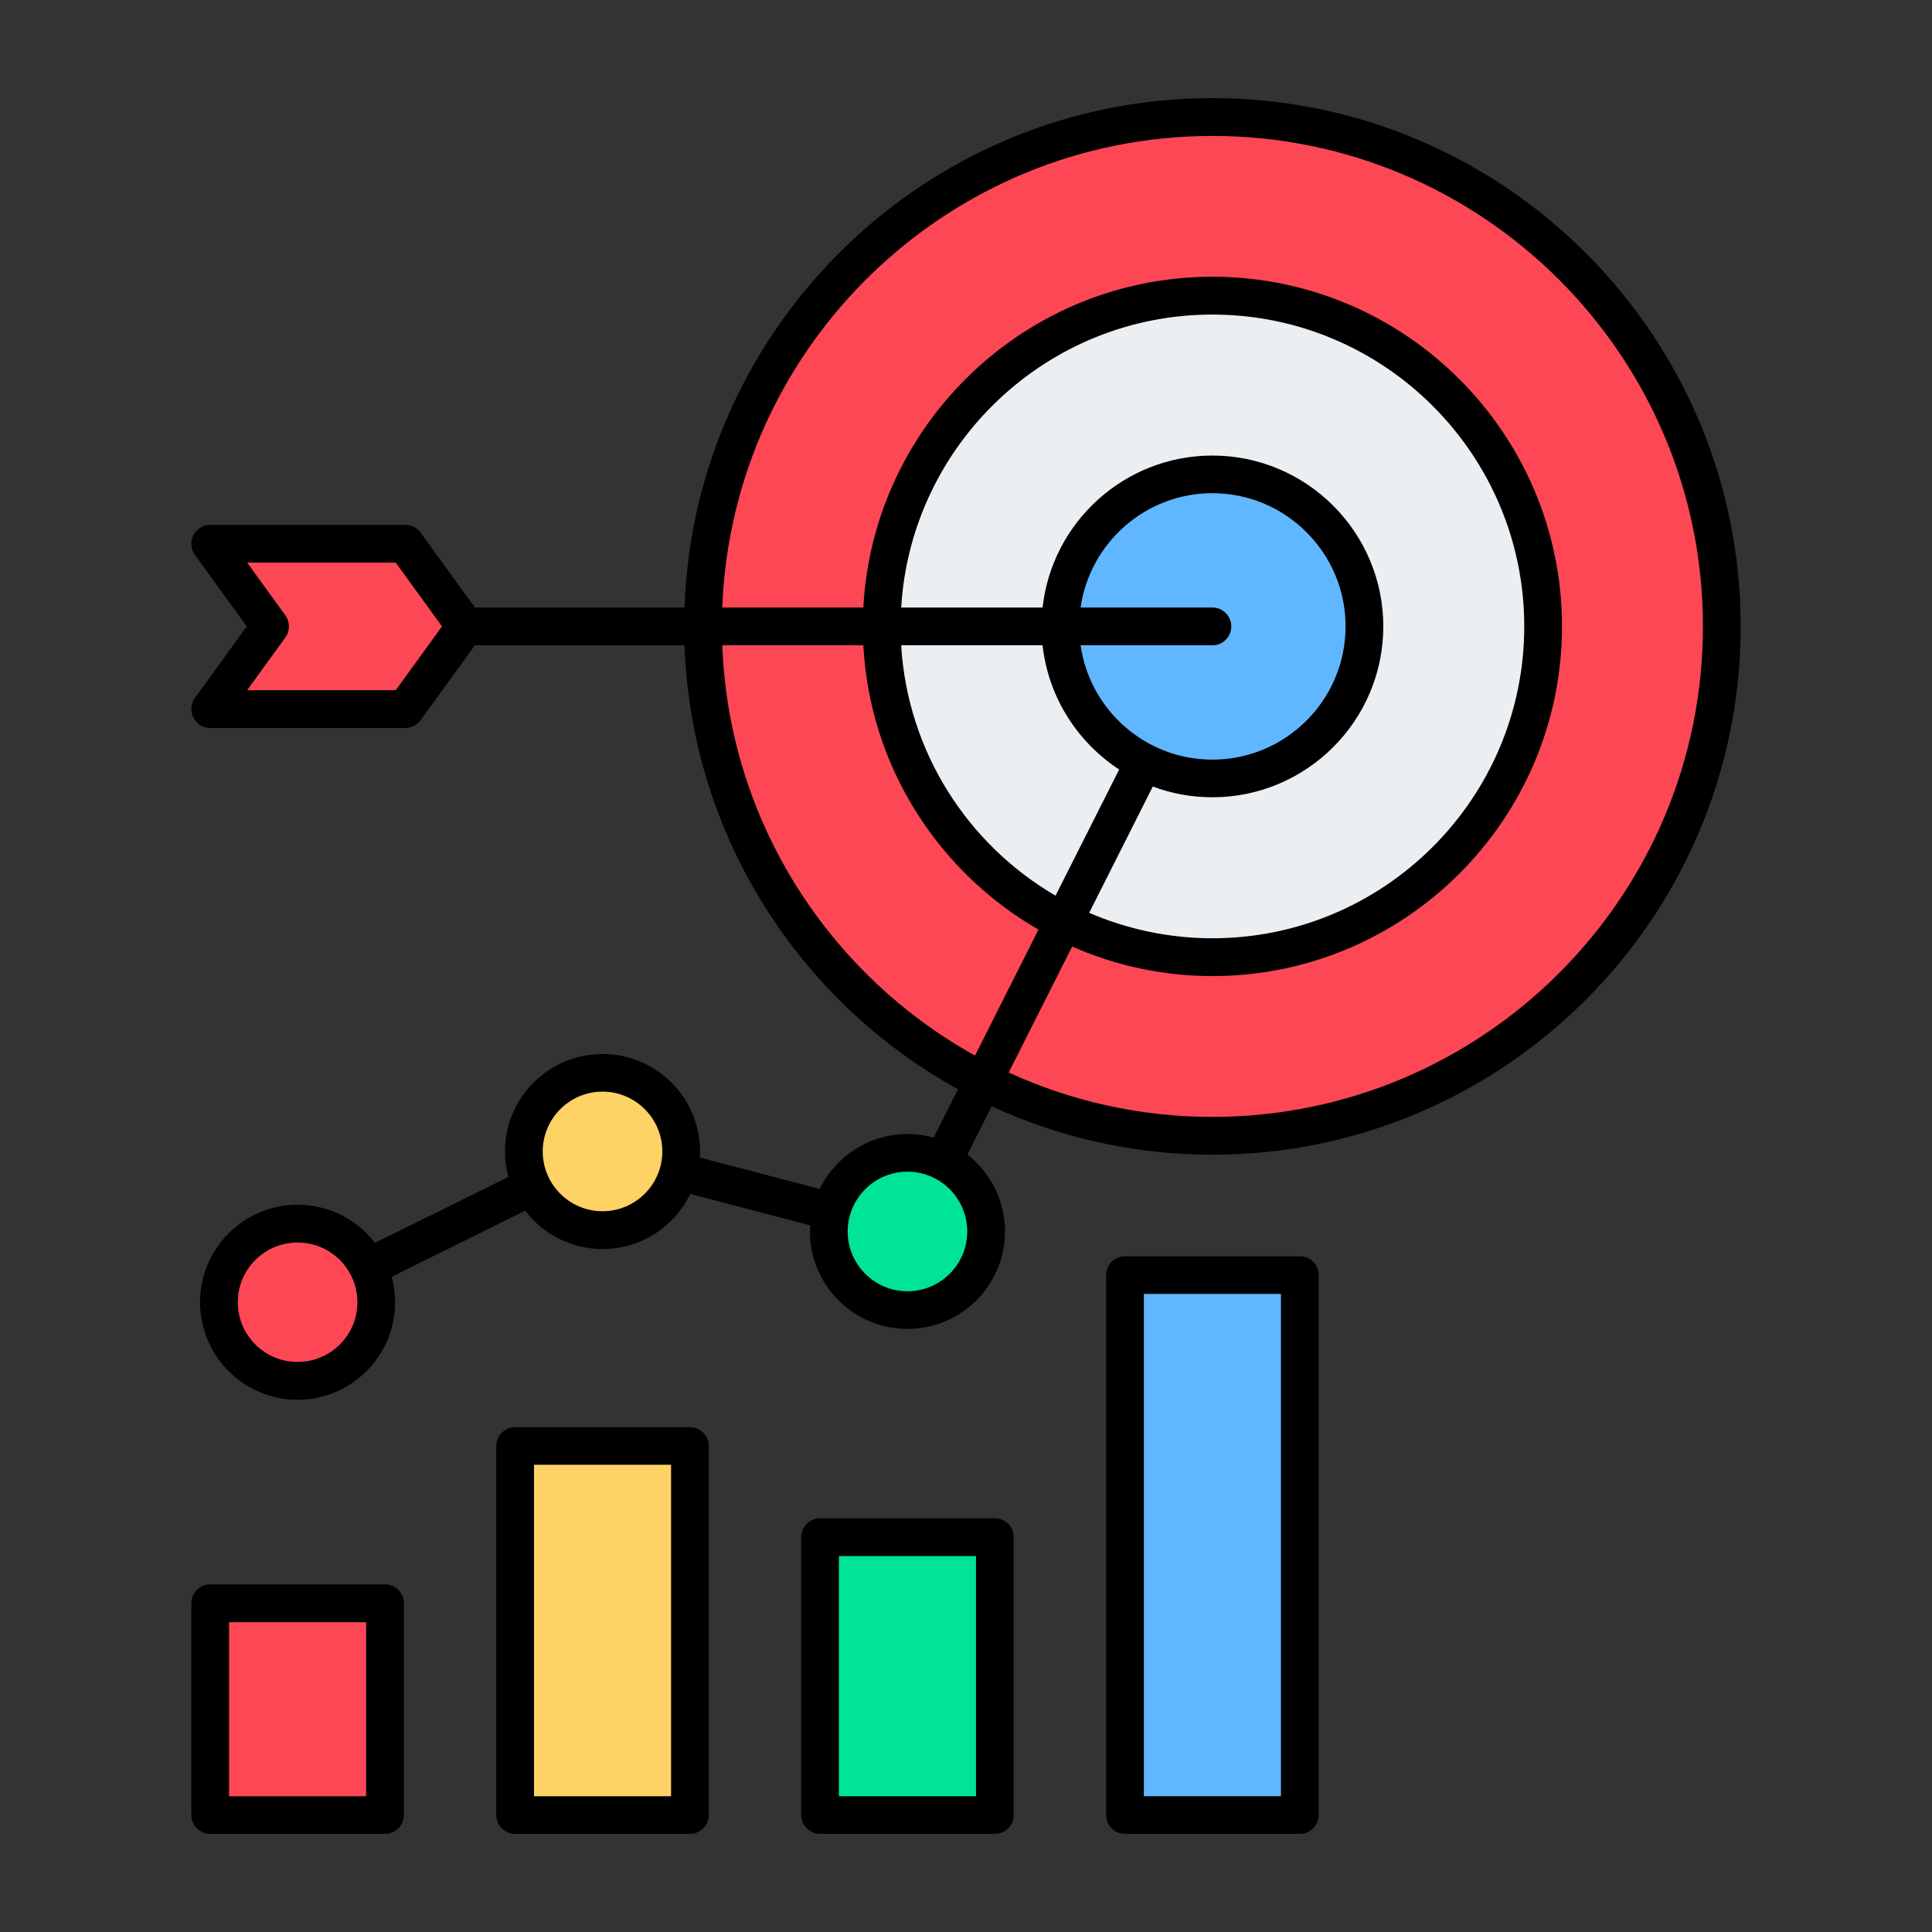 <?xml version="1.0"?>
<svg xmlns="http://www.w3.org/2000/svg" id="Layer_1" viewBox="0 0 512 512"><rect x="0" y="0" width="512" height="512" fill="#333333" stroke="none"/><g clip-rule="evenodd" fill-rule="evenodd"><circle cx="321.301" cy="165.997" fill="#fd4755" r="134.997"/><circle cx="321.301" cy="165.997" fill="#eceff1" r="87.643"/><path d="m159.677 284.298c11.513 0 20.847 9.333 20.847 20.847 0 11.513-9.333 20.847-20.847 20.847-11.513 0-20.847-9.333-20.847-20.847 0-11.513 9.334-20.847 20.847-20.847zm-23.163 98.893h46.326v97.809h-46.326z" fill="#ffd266"/><path d="m240.489 305.498c11.514 0 20.847 9.333 20.847 20.846 0 11.514-9.333 20.847-20.847 20.847s-20.847-9.333-20.847-20.847c0-11.512 9.333-20.846 20.847-20.846zm-23.163 101.885h46.326v73.617h-46.326z" fill="#00e499"/><path d="m321.301 125.708c22.251 0 40.289 18.038 40.289 40.289s-18.038 40.289-40.289 40.289-40.289-18.038-40.289-40.289 18.037-40.289 40.289-40.289zm-23.163 212.2h46.326v143.092h-46.326z" fill="#60b7ff"/><path d="m78.865 324.254c11.513 0 20.847 9.333 20.847 20.847 0 11.513-9.333 20.847-20.847 20.847-11.513 0-20.847-9.333-20.847-20.847.001-11.513 9.334-20.847 20.847-20.847zm-23.163 100.641h46.325v56.105h-46.325z" fill="#fd4755"/><path d="m55.702 144.095h51.735l15.865 21.902-15.865 21.901h-51.735l15.866-21.901z" fill="#fd4755"/><path d="m339.464 476.024h-36.327v-133.12h36.327zm4.999-143.093h-46.326c-2.76 0-4.999 2.201-4.999 4.963v143.093c0 2.763 2.239 5.01 4.999 5.01h46.326c2.762 0 5-2.248 5-5.01v-143.093c0-2.762-2.239-4.963-5-4.963zm-85.812 143.093h-36.327v-63.634h36.327zm5.001-73.654h-46.326c-2.762 0-5 2.248-5 5.01v73.606c0 2.763 2.239 5.01 5 5.01h46.326c2.76 0 4.999-2.248 4.999-5.01v-73.606c0-2.762-2.239-5.01-4.999-5.01zm-85.814 73.654h-36.325v-87.841h36.325zm5.001-97.815h-46.326c-2.761 0-5 2.248-5 5.01v97.767c0 2.763 2.239 5.01 5 5.01h46.326c2.76 0 5.001-2.248 5.001-5.01v-97.767c0-2.762-2.241-5.01-5.001-5.01zm-85.811 97.815h-36.327v-46.121h36.327zm4.999-56.142h-46.326c-2.76 0-4.999 2.247-4.999 5.01v56.095c0 2.763 2.239 5.01 4.999 5.01h46.326c2.762 0 5.001-2.248 5.001-5.01v-56.095c-.001-2.762-2.24-5.01-5.001-5.01zm219.273-123.895c-19.252 0-37.538-4.214-53.992-11.753l16.828-33.385c11.382 5.01 23.953 7.82 37.164 7.82 51.085 0 92.644-41.579 92.644-92.664s-41.56-92.664-92.644-92.664c-49.406 0-89.899 38.91-92.506 87.653h-37.385c2.639-69.345 59.886-124.971 129.891-124.971 71.682 0 129.997 58.295 129.997 129.982s-58.315 129.982-129.997 129.982zm-45.007-124.972h-37.47c1.699 28.328 17.722 52.817 40.905 66.349l16.862-33.432c-11.059-7.257-18.776-19.151-20.297-32.917zm45.007 40.269c-5.551 0-10.872-.983-15.792-2.856l-16.862 33.479c10.023 4.308 21.061 6.743 32.654 6.743 45.571 0 82.643-37.084 82.643-82.643s-37.073-82.644-82.643-82.644c-43.889 0-79.882 34.415-82.477 77.633h37.47c2.498-22.616 21.725-40.268 45.007-40.268 24.974 0 45.289 20.321 45.289 45.278 0 24.956-20.316 45.278-45.289 45.278zm0-50.289c2.762 0 5.001 2.248 5.001 5.01 0 2.763-2.239 5.01-5.001 5.01h-34.927c2.436 17.091 17.167 30.295 34.927 30.295 19.46 0 35.29-15.826 35.29-35.305s-15.83-35.305-35.29-35.305c-17.76 0-32.491 13.204-34.927 30.295zm-129.892 10.02c1.779 46.777 28.379 87.279 66.98 108.724l16.821-33.385c-26.439-15.218-44.694-43.125-46.416-75.339zm-86.524 11.893h-39.387l10.12-13.954c1.268-1.779 1.268-4.12 0-5.9l-10.12-13.953h39.387l12.243 16.903zm135.605 159.294c-8.739 0-15.847-7.117-15.847-15.826 0-8.756 7.108-15.873 15.847-15.873 8.737 0 15.847 7.117 15.847 15.873 0 8.709-7.11 15.826-15.847 15.826zm-80.813-21.211c-8.737 0-15.847-7.117-15.847-15.826 0-8.756 7.11-15.873 15.847-15.873s15.847 7.117 15.847 15.873c0 8.709-7.109 15.826-15.847 15.826zm-80.813 39.94c-8.737 0-15.845-7.07-15.845-15.826s7.108-15.826 15.845-15.826c8.739 0 15.847 7.07 15.847 15.826.001 8.756-7.107 15.826-15.847 15.826zm242.437-334.928c-75.519 0-137.253 60.121-139.898 134.992h-55.548l-14.367-19.806c-.942-1.311-2.447-2.107-4.049-2.107h-51.737c-1.878 0-3.598 1.077-4.452 2.763-.854 1.639-.699 3.652.404 5.197l13.74 18.964-13.74 18.964c-1.103 1.545-1.258 3.559-.404 5.197.854 1.686 2.573 2.763 4.452 2.763h51.737c1.602 0 3.107-.796 4.049-2.107l14.367-19.807h55.548c1.789 50.663 30.624 94.537 72.481 117.668l-6.449 12.783c-2.212-.609-4.54-.936-6.945-.936-10.215 0-19.062 5.947-23.256 14.562l-31.763-8.334c.031-.515.053-1.077.053-1.592 0-14.281-11.592-25.846-25.846-25.846-14.252 0-25.848 11.565-25.848 25.846 0 2.341.318 4.589.904 6.743l-35.367 17.465c-4.728-6.134-12.157-10.114-20.502-10.114-14.252 0-25.846 11.612-25.846 25.846s11.594 25.847 25.846 25.847c14.254 0 25.848-11.612 25.848-25.847 0-2.341-.318-4.589-.901-6.742l35.364-17.512c4.73 6.181 12.16 10.16 20.502 10.16 10.214 0 19.062-5.947 23.257-14.609l31.763 8.335c-.033.562-.055 1.077-.055 1.639 0 14.234 11.596 25.8 25.848 25.8 14.251 0 25.846-11.565 25.846-25.8 0-8.288-3.912-15.686-9.977-20.415l6.449-12.783c17.81 8.241 37.624 12.83 58.493 12.83 77.195 0 139.999-62.79 139.999-140.002-.002-77.215-62.806-140.005-140-140.005z"/></g></svg>
